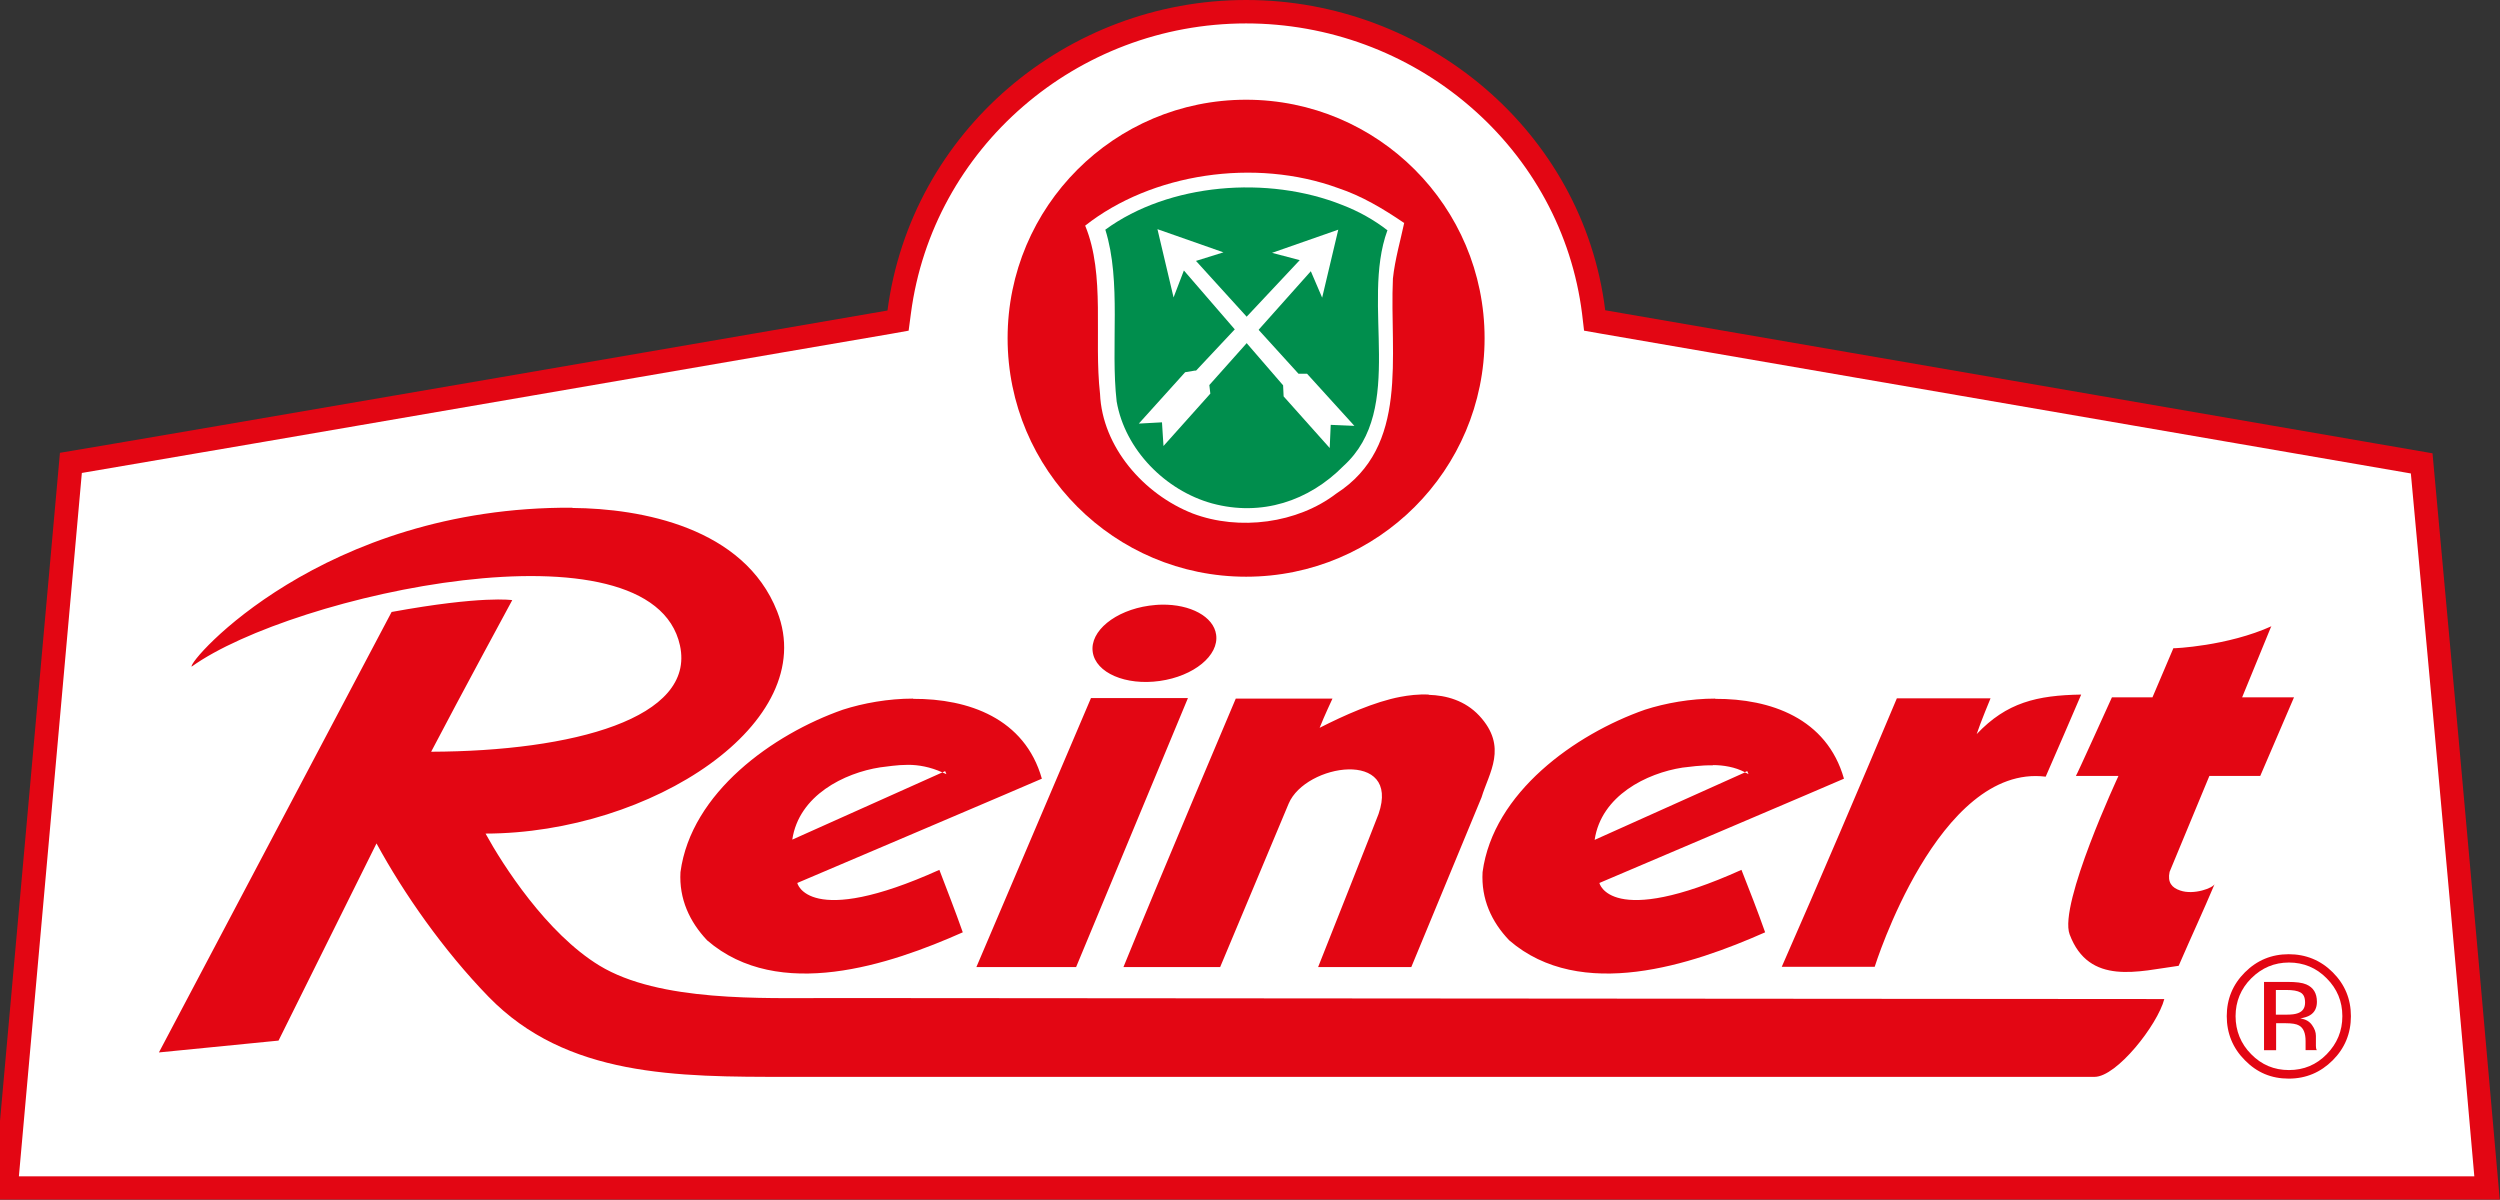 <?xml version="1.0" encoding="UTF-8"?>
<svg xmlns="http://www.w3.org/2000/svg" xmlns:svg="http://www.w3.org/2000/svg" id="svg4449" version="1.1" viewBox="0 0 992.7 476.4">
  <rect x="0" y="0" width="992.7" height="476.4" fill="#333333" stroke="none"/>
  <defs>
    <style>
      .st0 {
        fill-rule: evenodd;
      }

      .st0, .st1 {
        fill: #e30613;
      }

      .st2 {
        fill: #fff;
      }

      .st3 {
        fill: #008e4d;
      }
    </style>
  </defs>
  <path id="path4221" class="st2" d="M2.4,471.7c3.2-36.2,23-256.9,25.8-287.9,43.7-7.3,322.2-55.4,325.1-55.9l3.4-.6.4-3.4C365.9,55.9,425.2,4.6,494.8,4.6s129.6,51.2,138.1,119.2l.4,3.4,328.4,56.7c12.5,135.2,23.7,261.5,26,287.7H2.4h0Z"></path>
  <path id="path4225" class="st1" d="M494.8,0c-71.1,0-133,52-142.4,123.3,0,0-299.9,51.8-328.6,56.5,0,0-26.6,296.5-26.6,296.5h995.4c0,0-12.5-142.8-26.7-296.3l-328.5-56.8C628.6,52,565.9,0,494.8,0M494.8,9.3c32.5,0,64,11.6,88.6,32.7,24.9,21.3,40.8,50.6,44.8,82.5l.8,6.8,6.8,1.2,321.5,55.5c11.8,127,22.2,244.8,25.2,279.1H7.5c4.1-46.4,21.5-239.5,25-279.3,53.4-9,318.7-54.9,321.6-55.3l6.7-1.2.9-6.8c8.6-65.7,65.8-115.2,133.1-115.2"></path>
  <path id="path4229" class="st1" d="M400.1,134.3c0-52.3,42.4-94.7,94.7-94.7s94.7,42.4,94.7,94.7-42.4,94.7-94.7,94.7-94.7-42.4-94.7-94.7"></path>
  <path id="path4233" class="st2" d="M557.6,88.4c-1.4,6.7-3.7,14.6-4.5,22.2-1.4,30.9,6.7,66.6-22.5,85.4-15.4,11.8-38.5,14.9-57,7.9-19.4-7.6-35.9-26.4-36.8-47.5-2.5-22.2,2.2-47.2-5.9-66.8,26.4-20.8,67.4-27,100.5-14.9,9.3,3.1,17.7,8.1,26.1,13.8"></path>
  <path id="path4237" class="st3" d="M550.9,91.5c-10.7,29.2,7.6,70.8-17.4,93.5-13.8,14-32.6,20.2-52.2,14.9-18.5-5.1-34.6-21.3-37.9-40.5-2.5-21.9,2-47.5-4.5-68.2,25.3-18.5,64.6-21.6,94.1-9.8,6.5,2.5,12.6,5.9,18,10.1"></path>
  <path id="path4241" class="st2" d="M509.5,153.1l.2,4.3,18.3,20.5.4-9.2,9.4.4-18.8-20.7h-3.4l-40.7-44.8,10.9-3.4-26.2-9.2,6.4,27.1,4.1-10.7,39.4,45.6h0Z"></path>
  <path id="path4245" class="st2" d="M474.8,147.1l-4.2.7-18.4,20.4,9.2-.5.6,9.4,18.6-20.8-.4-3.4,40.3-45.2,4.5,10.5,6.4-27-26.3,9.2,11,2.9-41.3,44h0Z"></path>
  <path id="path4249" class="st0" d="M908.4,389.9c3.4,0,5.8.3,7.4,1,2.8,1.2,4.2,3.5,4.2,6.9,0,2.4-.9,4.2-2.7,5.3-.9.6-2.3,1-3.9,1.3,2.1.3,3.7,1.2,4.7,2.7,1,1.4,1.5,2.8,1.5,4.2v2c0,.6,0,1.3,0,2,0,.7.1,1.2.2,1.4l.2.3h-4.5c0,0,0-.2,0-.3,0,0,0-.2,0-.3v-.9c0,0,0-2.1,0-2.1,0-3.1-.8-5.2-2.6-6.2-1-.6-2.8-.9-5.3-.9h-3.8v10.7h-4.8v-27.1h9.5,0ZM913.5,394.1c-1.2-.7-3.1-1-5.7-1h-4.1v9.8h4.3c2,0,3.5-.2,4.5-.6,1.9-.7,2.8-2.1,2.8-4.2s-.6-3.3-1.8-4M926.3,421c-4.8,4.8-10.6,7.3-17.5,7.3s-12.6-2.4-17.4-7.3c-4.8-4.8-7.2-10.7-7.2-17.5s2.4-12.6,7.2-17.4c4.8-4.8,10.6-7.2,17.4-7.2,6.8,0,12.7,2.4,17.5,7.2,4.8,4.8,7.2,10.6,7.2,17.4,0,6.8-2.4,12.7-7.2,17.5M893.9,388.5c-4.1,4.1-6.2,9.2-6.2,15s2.1,11,6.2,15.1c4.1,4.2,9.1,6.3,15,6.3s10.9-2.1,15-6.3c4.1-4.2,6.2-9.2,6.2-15.1s-2.1-10.9-6.2-15c-4.1-4.2-9.2-6.3-15-6.3s-10.8,2.1-15,6.3"></path>
  <path id="path4265" class="st1" d="M227.3,201.6c-99.3-.6-152.8,61.1-151.2,63.1,40.1-28.8,182.7-59.8,193.9-8.4,6.3,28.9-42.5,42-98.8,42.2,11.6-22.2,32.2-60.2,32.2-60.2,0,0-11.8-1.9-47.9,4.7l-92.4,174.9c.3,0,47.5-4.7,47.5-4.7l38.9-78.3c10.7,19.7,26.6,42.5,44.5,60.9,31,31.9,74.9,31.8,118.7,31.8s519,0,519,0c8.8,0,25-20.6,27.7-30.9,0,0-502.8-.4-529.7-.4s-67.9,1.6-91.7-12.9c-21-12.8-38.4-40-45.2-52.4,65.6-.1,133.2-44,115.8-88.2-13.1-33.4-54.1-40.9-81.3-41.1h0ZM461.3,240.1c-1.6,0-3.3.2-5,.4-13.5,1.9-23.6,10.1-22.4,18.4s13.1,13.4,26.6,11.5,23.6-10.1,22.4-18.4c-1-7.2-10.3-12.1-21.6-11.9ZM902.1,248.6c-17.6,8-39.1,8.9-39.1,8.8l-8.3,19.5h-16.1c0,0-14.2,31.4-14.3,31.2h16.9s-23.8,51-19.4,62.9c7.7,20.6,27.6,14.6,43.3,12.5,5.6-12.9,9.4-20.9,14.3-32.5-.6,1.6-8.3,4.5-13.7,2.6-3.3-1.1-5.1-3.2-4.2-7.4l15.8-38.1h20.2l13.4-31.2h-20.6l11.6-28.3h0ZM567.3,275.8c-4.1-.2-8,.3-11.2.9-10.2,1.9-22.5,7.4-32.1,12.3,1.8-4.6,5.1-11.6,5.1-11.6h-38.4s-30.4,71.7-44.6,106.6h38.4c14.2-33.8,12.8-30.6,27.2-64.9,6.7-15.9,44.6-21.7,35.7,4.1-.6,1.8-24,60.8-24,60.8h37s27.9-67.4,27.9-67.4c2.9-9.7,10.6-20-.9-32.4-5.7-6.1-13.2-8.1-20.1-8.3h0ZM826.3,275.8c-17.4.3-29.5,3.1-41.4,15.7,1.5-4.6,5.5-14.2,5.5-14.2h-37.2c-14.5,34.5-30.8,72.7-45.7,106.6h36.9s25.2-80.8,67.9-75.5c0,0,14.1-32.4,14.1-32.6ZM433.2,277.2l-45.5,106.8h39.6l44.4-106.8h-38.6ZM362.6,277.4c-9.9,0-19.8,1.8-27.9,4.4-27.7,9.7-60.3,32.9-64.5,64.5-.6,10.6,3.6,19.7,10.6,27.1,28.4,24.5,72.5,9.7,101.5-3.2-3.1-8.8-6.1-16.4-9.3-24.8-52.1,23.5-56.5,5.2-56.4,5.2,0,0,97.1-41.3,97.1-41.4-6.8-24-29.2-31.8-51.1-31.7ZM681.1,277.4c-9.9,0-19.8,1.8-27.9,4.4-27.7,9.7-60.3,32.9-64.5,64.5-.6,10.6,3.5,19.7,10.6,27.1,28.4,24.5,72.5,9.7,101.6-3.2-3.1-8.8-6.1-16.4-9.4-24.8-52.1,23.5-56.5,5.2-56.4,5.2,0,0,97.1-41.3,97.1-41.4-6.8-24-29.2-31.8-51.1-31.7h0ZM360.6,303.7c4.1,0,8.7.8,13.6,3l1.1-.5.5,1.2c-.5-.3-1.1-.4-1.6-.7l-59.6,26.7c2.6-17.6,20.7-26.5,34.9-28.7,2.7-.3,6.6-1,11.1-1h0ZM680.1,303.8c4.3,0,8.9.8,12.7,2.8l1-.4.5,1.2c-.5-.3-1-.5-1.4-.7l-59.7,26.8c2.6-17.6,20.7-26.5,34.9-28.7,2.7-.3,7.3-1,12.1-.9h0Z"></path>
</svg>
